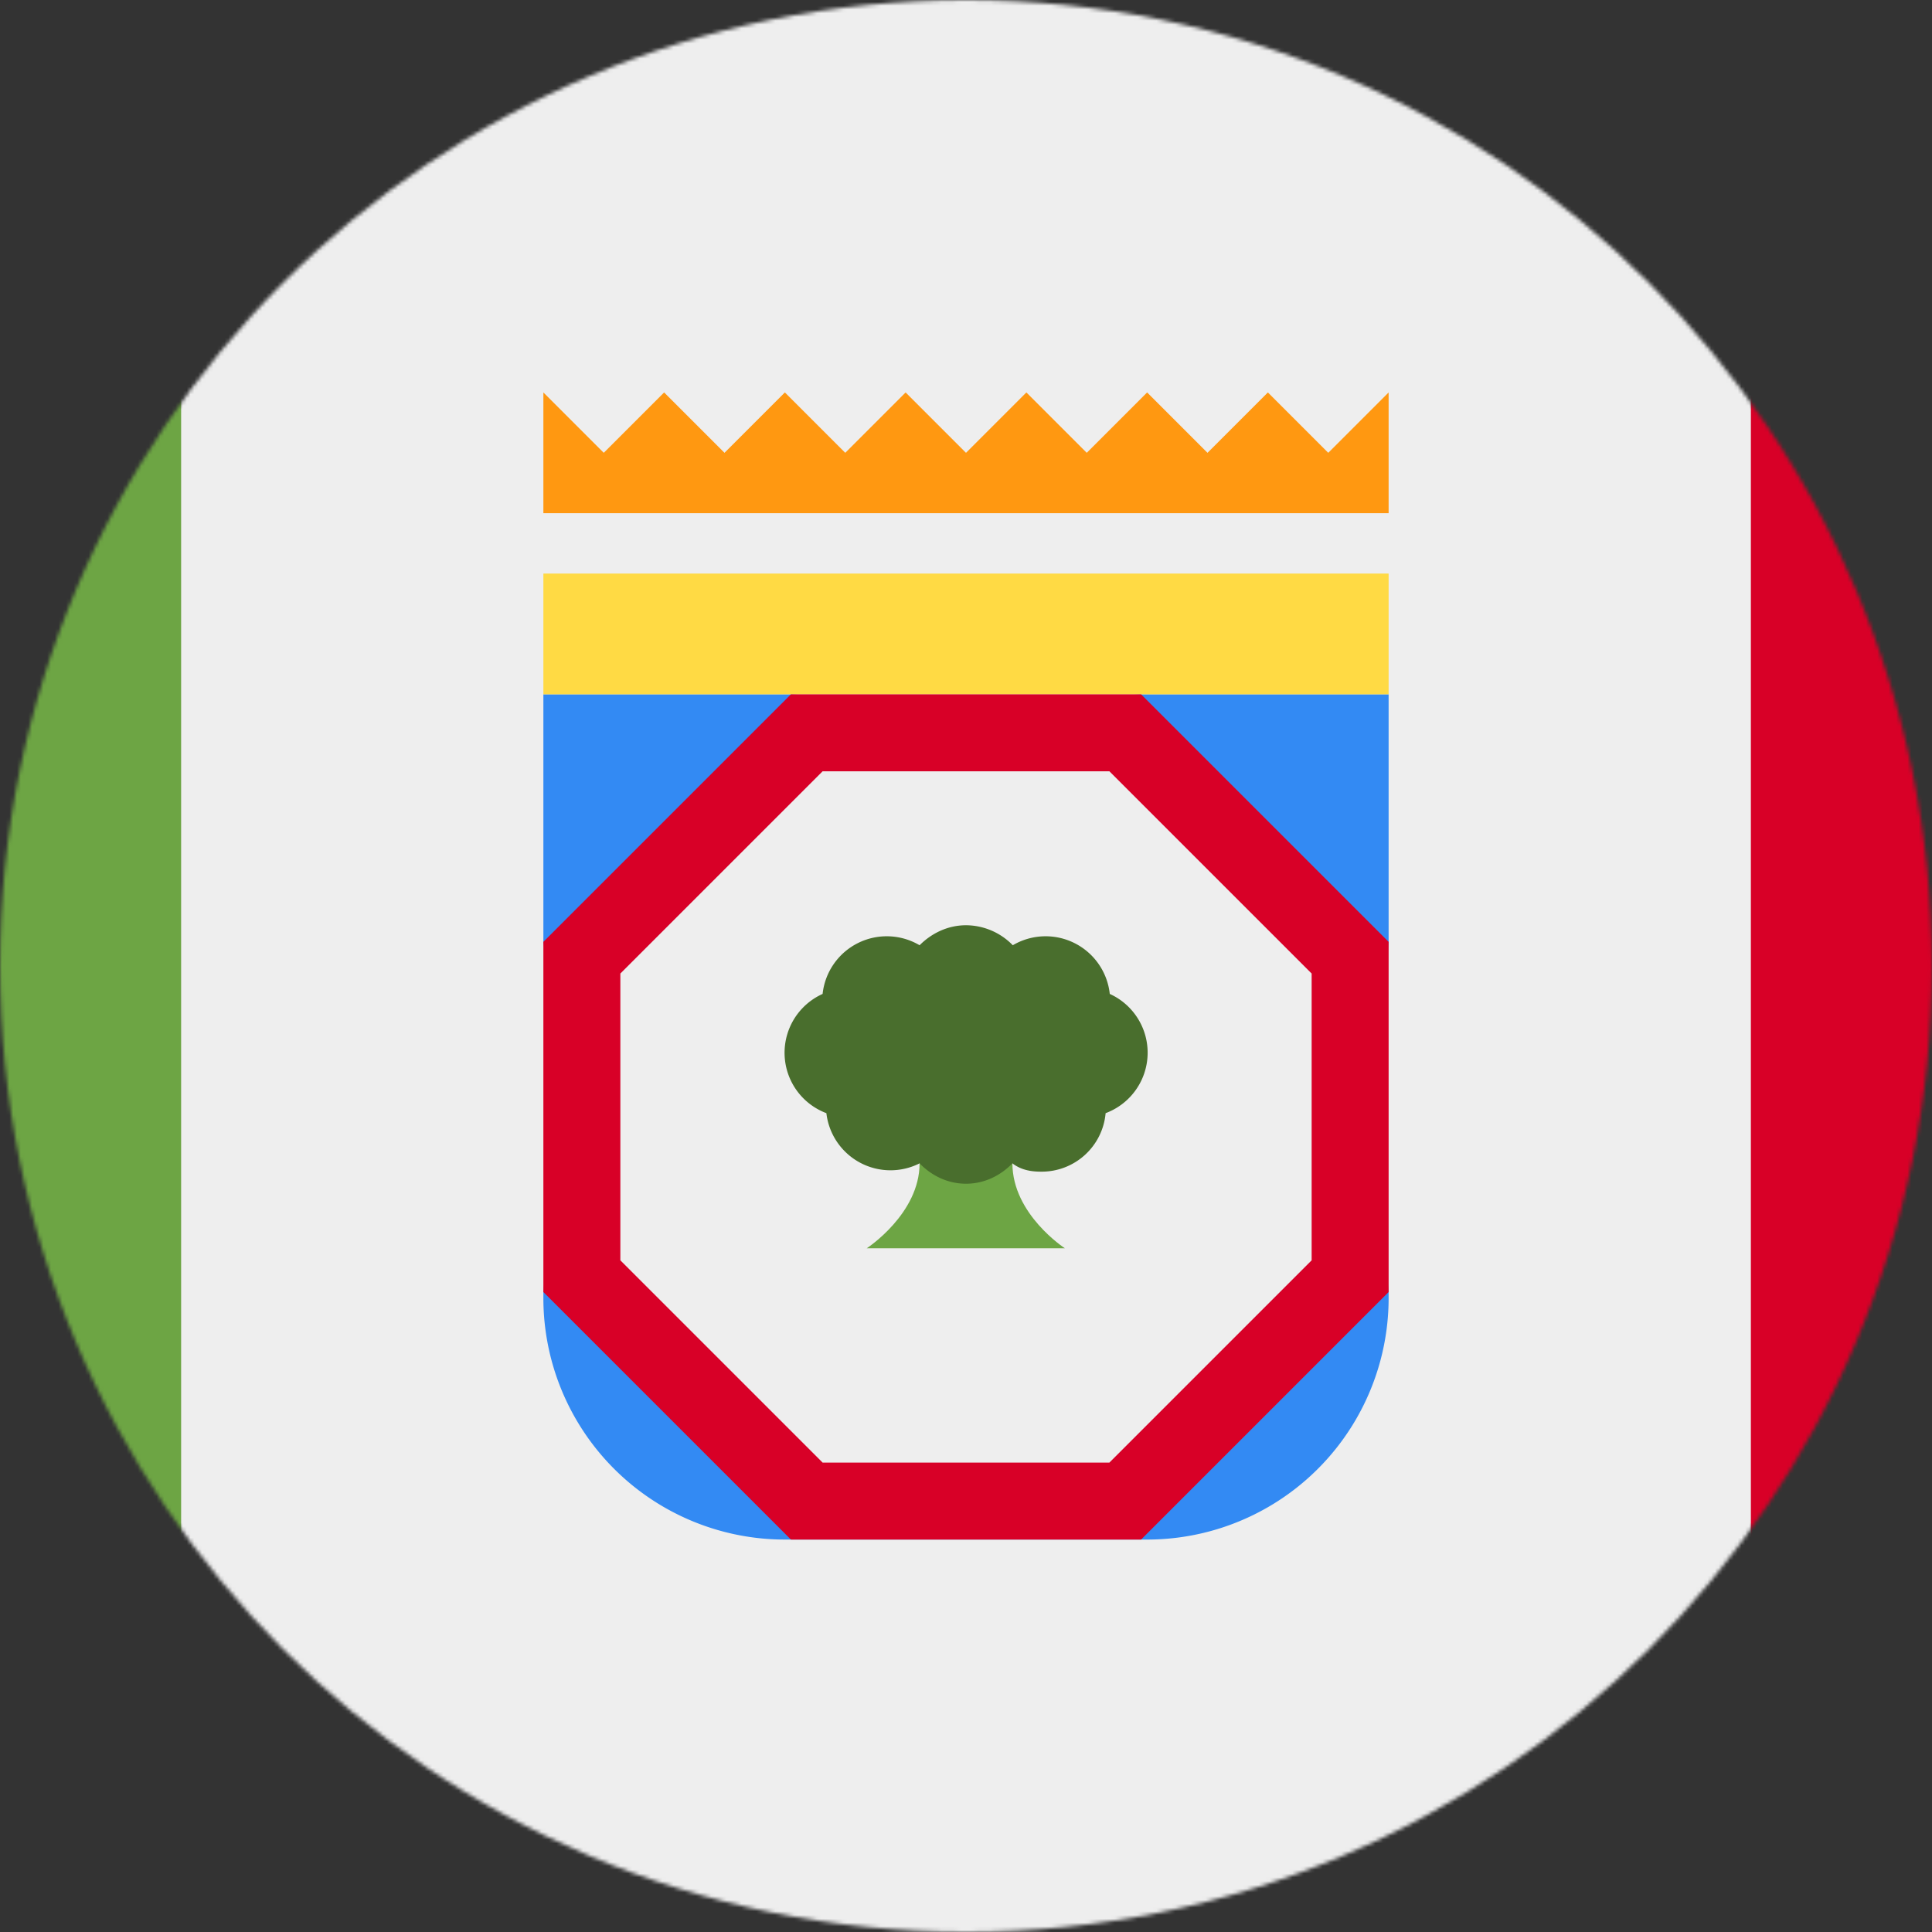 <svg xmlns="http://www.w3.org/2000/svg" width="512" height="512" data-name="Layer 1"><rect width="100%" height="100%" fill="#333333" stroke="none"/><defs><mask id="a" width="512" height="512" x="0" y="0" maskUnits="userSpaceOnUse"><circle cx="256" cy="256" r="256" fill="#fff"/></mask></defs><g mask="url(#a)"><path fill="#eee" d="M0 0h512v512H0V0Z"/><path fill="#338af3" d="M208 408a64 64 0 0 1-64-64v-1.6l4.8-54.4-4.8-38.4V184h65.6l46.4 3 46.4-3H368v65.6l-3.5 50.6 3.5 42.2v1.6a64 64 0 0 1-64 64"/><path fill="#eee" d="M352 335.8 295.8 392h-79.6L160 335.8v-79.6l56.2-56.2h79.6l56.2 56.2v79.6z"/><path fill="#ffda44" d="M144 152h224v32H144z"/><path fill="#d80027" d="M302.4 184h-92.8L144 249.6v92.8l65.6 65.6h92.8l65.6-65.6v-92.8L302.4 184Zm45.2 150L294 387.6h-76L164.4 334v-76l53.6-53.6h76l53.6 53.6v76Z"/><path fill="#6da544" d="M243.7 308.3c0 13.4-14 22.5-14 22.5h52.5s-13.9-9-13.9-22.5h-24.6Z"/><path fill="#496e2d" d="M256 245.2c-4.8 0-9.1 2.1-12.3 5.3a17.1 17.1 0 0 0-25.7 12.9 17.1 17.1 0 0 0 1 31.6 17.1 17.1 0 0 0 24.7 13.3c3.2 3.3 7.5 5.4 12.3 5.4s9.1-2.1 12.3-5.4c2.2 1.7 4.8 2.2 7.5 2.2A17 17 0 0 0 293 295a17.1 17.1 0 0 0 1.1-31.6 17.1 17.1 0 0 0-25.7-12.9 17.4 17.4 0 0 0-12.3-5.3Z"/><path fill="#ff9811" d="m352 120-16-16-16 16-16-16-16 16-16-16-16 16-16-16-16 16-16-16-16 16-16-16-16 16-16-16v32h224v-32l-16 16z"/><path fill="#6da544" d="M0 0h48v512H0z"/><path fill="#d80027" d="M464 0h48v512h-48z"/></g></svg>